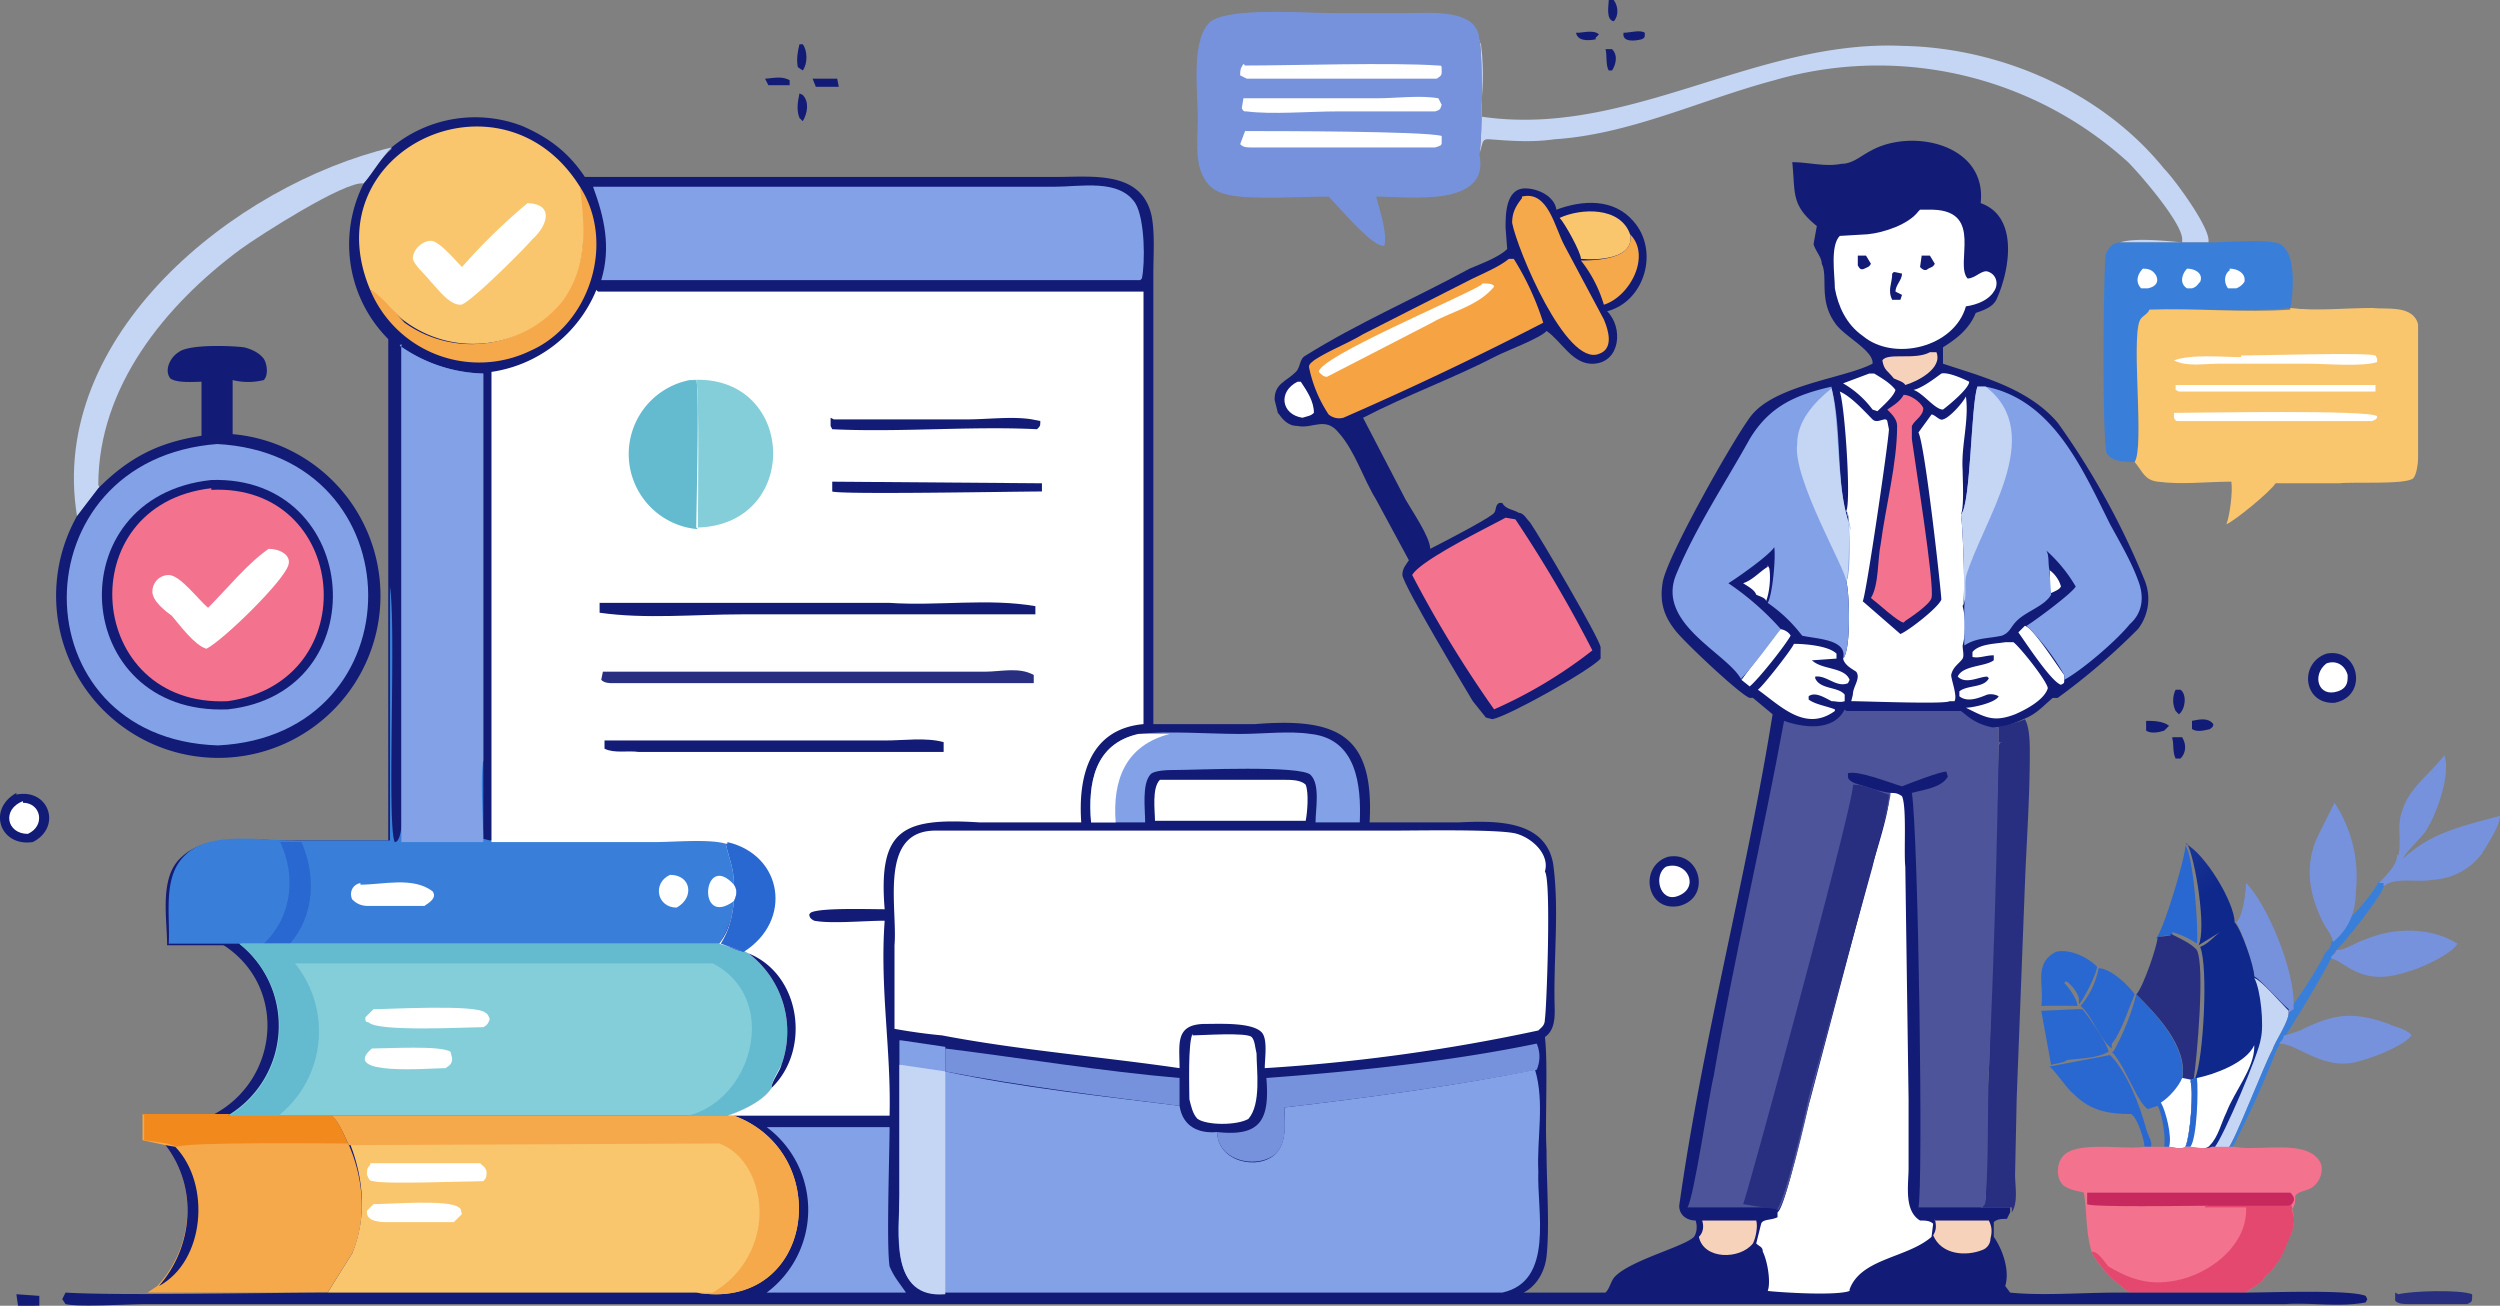 <svg xmlns="http://www.w3.org/2000/svg" data-name="Layer 1" viewBox="0 0 152.6 79.7"><rect x="0" y="0" width="152.6" height="79.7" fill="#808080" stroke="none"/><defs><linearGradient id="a" x1="3951.5" x2="3916" y1="-2203.3" y2="-2164.7" gradientTransform="matrix(.21 0 0 -.21 -701.2 -402.5)" gradientUnits="userSpaceOnUse"><stop offset="0" stop-color="#0e288b"/><stop offset="1" stop-color="#3f5ab3"/></linearGradient><linearGradient id="b" x1="3720" x2="3711.5" y1="-2009" y2="-1984.8" gradientTransform="matrix(.21 0 0 -.21 -701.2 -402.5)" gradientUnits="userSpaceOnUse"><stop offset="0" stop-color="#f6a343"/><stop offset="1" stop-color="#f9be63"/></linearGradient></defs><path d="M96.3 2c.3 0 1-.2 1.3.1l-.2.2v.1c-.5.1-1.1.1-1.2-.4Zm2-2h.2c.3.4.3 1 0 1.3-.5-.1-.3-1-.3-1.3Zm.8 2c.4 0 1-.2 1.3 0 0 .3 0 .3-.2.4-.4.1-1.2.2-1.1-.4ZM98 3h.4c.4.4.2 1 0 1.3h-.2c-.2-.3-.1-1-.2-1.3ZM46.7 4.8c.4 0 1-.2 1.5.1v.3h-1.3l-.2-.4Zm2.1-2.1h.2c.3.4.3 1.2 0 1.6l-.3-.2c-.1-.5 0-1 .1-1.4Zm0 3 .2.1c.4.4.3 1.1 0 1.6l-.2-.2c-.2-.5-.1-1 0-1.5Zm.8-.9h1.5l.1.5h-1.4l-.2-.5Zm83 40.2h.6c.3.5.2 1-.1 1.3h-.3c-.2-.4-.1-.9-.2-1.2Zm1.2-1c.5-.1 1-.2 1.3.2 0 .2-.1.2-.2.3-.4.1-.8.2-1.1 0v-.6Zm-1-1.9h.3c.4.3.3 1.2-.1 1.5l-.2-.2c-.2-.4-.2-.9 0-1.3ZM131 44c.4 0 1 0 1.4.3l-.3.3c-.3.1-.8.2-1.1 0V44ZM1 79l1.4.1v.6H1.1L1 79Z" fill="#121b75"/><path d="M146.4 79c.8-.2 3.7-.3 4.5 0v.2c0 .3-.1.3-.3.4H147c-.3 0-.6 0-.8-.2v-.5Z" fill="#292f80"/><path d="M133.4 51.6c.5.7.8 5.2.7 6a5 5 0 0 0-1.5-.7v.2c-.4 0-.6 0-1 .2.5-.6 1.8-5 1.8-5.7Z" fill="#2967d1"/><path d="M1 48.5c2-.4 2.8 2 1 2.9-2 .3-2.8-2-1-3Z" fill="#121b75"/><path d="M1.4 49c1.1 0 1.4 1.4.3 1.9-1.3 0-1.6-1.5-.3-2Z" fill="#fff"/><path d="M142 39.9c2-.4 2.6 2.6.5 3-1.9.1-2.2-2.4-.5-3Z" fill="#121b75"/><path d="M142 40.5c.5-.2 1.1 0 1.3.7v.2c0 .5-.3.7-.6.8-1.2.4-1.6-1-.7-1.7Z" fill="#fff"/><path d="M101.8 52.3c2-.4 2.7 2.5.7 3-2 .4-2.5-2.4-.7-3Z" fill="#121b75"/><path d="M101.7 52.9c1.3-.4 2.1 1.3.7 1.8-1.1.4-1.5-1.3-.7-1.8Z" fill="#fff"/><path d="M145.3 53.8h.2v.3c0 .4-2.4 3.5-3 4 0 0 0 .2-.2.3v.1A77.4 77.4 0 0 1 139 64a63 63 0 0 1-2.7 6h-.4c.4-.3 2.3-5 2.7-6 .3-.5 1-1.6 1-2.2l.3-.2v-.2c.3-.3 1.9-2.8 2-3.2.2-.2.4-.4.4-.7.4-.4 1-1 1-1.4.5-.3 1.7-1.8 1.9-2.3Z" fill="#397fd9"/><path d="M128.1 59.1c.7 0 1.8 1 2.2 1.6-.3.7-.9 2.5-1.4 3v.3c-.7-.5-1.2-2-1.9-2.6a5 5 0 0 0 1.1-2.3Z" fill="#2967d1"/><path d="M13.5 57.6h1.1a6.4 6.4 0 0 1-.7 10.5h-1c4.2-2.1 4.7-8 .6-10.5Z" fill="#121b75"/><path d="M125.5 58.1c.8-.2 1.9.3 2.5.9 0 .4-.8 2-1.1 2.3V61c0-.3-.5-1-.8-1.1l-.1.1c.3.3.8 1 .8 1.4a57 57 0 0 0-2.2 0c.2-1.2-.5-2.6.9-3.3Zm1.3 3.5h.3c.3.3 1.6 2.2 1.6 2.6-.7.4-1.7.4-2.5.5-.3.2-.7.2-1 .3l-.6-3.3 2.2-.1Z" fill="#2967d1"/><path d="M137.1 53.9c1.3 1.3 3 5.4 2.9 7.5v.2l-.3.2v-.2c-.5-.4-1.7-1.8-2.1-2 0-.6-.8-2.9-1.1-3.3.4-.3.6-1.9.6-2.4Z" fill="#7792dc"/><path d="M128.8 64.4c1 1 1.8 3 2.2 4.5.1.4.4.8.3 1.1h-.4c0-.4-.4-1.7-.8-2-1.4 0-2.5-.2-3.5-1.2-.5-.4-1.1-1.4-1.5-1.7l3.7-.7Z" fill="#2967d1"/><path d="M142.6 58c.6 0 1.2-.5 1.9-.7 1.7-.7 3.9-.7 5.5.3-.3.6-2.2 1.5-3 1.7-1.2.4-2.3.5-3.4-.1-.4-.2-.9-.6-1.3-.7v-.1l.3-.3Zm-3.1 5.2.9-.3c2-1 3.2-1.2 5.4-.4.4.2 1.1.3 1.4.7-.5.7-2.9 1.6-3.8 1.7-1.9.2-3.2-1.2-4.3-1.2.2-.2.3-.3.3-.5Zm3-14.2a8.2 8.2 0 0 1 1.3 5.4c0 1.2-.4 2.3-1.4 3.1 0-.3-.3-.7-.5-1-1-1.9-1.3-3.8-.3-5.7l.9-1.8Z" fill="#7792dc"/><path d="M132.5 57c.4.2 1.3.6 1.6 1 .5 1 0 6.6-.2 7.9h-.7c.4-2-1.6-4-2.8-5.2.4-.4 1.3-3 1.3-3.5l.8-.1Z" fill="#292f80"/><path d="M146.4 52.2c.2-.9-.1-1.8.2-2.6.4-1.5 1.7-2.3 2.6-3.5.4 1.1-.4 3.4-1 4.4-.2.5-1.4 1.5-1.5 1.9 1.7-1.6 3.7-2 5.9-2.6 0 .6-.8 1.8-1.1 2.3a4 4 0 0 1-3 1.6c-.9.2-2.3-.2-3 .4v-.2h-.3c.4-.4 1.2-1.2 1.1-1.7Z" fill="#7792dc"/><path d="M129 64.2a15 15 0 0 0 1.4-3.5c1.2 1.2 3.1 3.2 2.8 5.1l.6.1c.1.7-.1 3.4-.4 4.1-.3.2-.8 0-1 0h-.3c.1-.5-.1-2-.4-2.5l-.6.2c-.7-.5-1.4-2.7-2.2-3.5Z" fill="#2967d1"/><path d="m133.2 65.8.5.1c.2.7 0 3.4-.3 4.1-.3.2-.8 0-1 0 .2-.6-.2-2.2-.5-2.7.5-.3 1.1-1 1.3-1.5Z" fill="#fff"/><path d="M4.7 31.5C2.9 20.5 14.3 11.3 23.9 9c-.7.7-1 1.5-1.7 2.2-1.1-.2-6.4 3.2-7.5 4C10.1 18.6 6 23.6 6 29.6l.1.2c-.4.5-1 1.1-1.3 1.7Z" fill="#c5d5f4"/><path d="M121.5 44.3a5 5 0 0 0 2.1-.4c.3.5.3 1.5.3 2.1 0 2.7-.2 5.4-.3 8l-.5 13-.1 4.7c0 .7.2 1.7-.2 2.3v-.3H121l.2-.5c.1-2.6 0-5.2.2-7.7l.6-20 .1-.2h-.1v-.9h-.5Z" fill="#292f80"/><path d="M133.4 51.5c1.2.6 3 3.6 3 4.8.4.4 1.2 2.7 1.2 3.3.4.2 1.6 1.6 2.1 2v.2c0 .6-.8 1.7-1 2.3-.5.9-2.3 5.6-2.7 6l-.8-.1h-.2c-.4.2-1 0-1.3 0h-.3c.3-.7.5-3.4.4-4v-.2h.2c.5-1.2.8-6.8.3-8 .5-.2.8-.6 1.2-.9l-1.3.8c.5-1-.2-5.3-.7-6.2Z" fill="url(#a)"/><path d="M137.6 59.7c.4.1 1.6 1.5 2.1 2v.1c0 .6-.8 1.7-1 2.3-.5.9-2.3 5.6-2.7 6l-.8-.1c.5-.6 2.7-5.7 2.8-6.6.2-.8 0-3-.4-3.7Z" fill="#c5d5f4"/><path d="M137.6 63.9c0 1.3-1.2 2.7-1.7 4-.3.6-.5 1.5-1 2-.2.3-.8.2-1.2.1h-.3c.3-.7.5-3.3.4-4v-.1l.2-.1h.1c1-.2 3-.9 3.5-2Z" fill="#fff"/><path d="M134 65.8h.1c.1.8 0 3.7-.4 4.2h-.3c.3-.7.5-3.4.3-4l.2-.2Z" fill="#2967d1"/><path d="m90.3 2.5.1.2a15.1 15.1 0 0 1-.1 4.4c9 1.4 16.8-4.7 25.8-4.3 6 .1 12.2 2.8 16 7.5.6.6 2.9 3.7 2.7 4.5h-5.4c.9-.3 2.8-.1 3.8 0v-.2c0-1-2.6-4-3.3-4.7a22.7 22.7 0 0 0-21.6-5c-4.5 1.2-8.8 3.3-13.4 3.6-1.4.2-2.7.1-4 0-.2 0-.3 0-.4.2l-.2.7c.2-.9.2-6.4 0-7Z" fill="#c5d5f4"/><path d="M129.4 14.8h5.4c1.1 0 3-.2 4 0 .2 0 .5.1.7.4.6.7.5 2.7.3 3.6-2.8.3-5.8 0-8.6.1-.1.3-.5.4-.6.7-.5 1.4.3 7.7-.3 8.6-.6 0-1.3 0-1.7-.5-.3-.8-.2-10.4-.1-11.9 0-.5.4-1 .9-1Z" fill="#397fd9"/><path d="M133.5 16.4c.5 0 1 .3.8.8-.2.2-.2.3-.5.4h-.3c-.5-.3-.3-.9 0-1.2Zm-2.7 0c.4 0 .6.1.8.4.2.4 0 .7-.5.8h-.4c-.4-.4-.2-.9.1-1.2Zm5.3 0c.5 0 1 .3.9.8a1 1 0 0 1-.5.4h-.5c-.3-.4-.2-.9.1-1.1Z" fill="#fff"/><path d="M135 70h1.4c1.4.3 4.4-.5 5.2.9.3.5 0 1.3-.5 1.6-.3.2-.8.2-1 .5 0 .3 0 .6-.2.8.3.7 0 1.5-.3 2a5 5 0 0 1-1.4 2.2c-.2.4-.8.6-1.1.9h-7.8.7c-1-.7-1.7-1.4-2.3-2.4-.4-1.3-.3-2.4-.5-3.7-.3-.1-.7-.1-1.2-.4-.5-.4-.5-1.3-.1-1.8.8-1 3.8-.4 5-.6h1.4c.3 0 .8.2 1.1 0h.3c.3 0 1 .2 1.3 0Z" fill="#f3728d"/><path d="M134.6 73.6c-1 0-7 .1-7.2-.1v-.7h12.4c.3.3.3.5 0 .8a44.4 44.4 0 0 1-5.2 0Z" fill="#c7295f"/><path d="M134.6 73.6h5.3v.3c.3.6 0 1.4-.3 2a5 5 0 0 1-1.4 2.1c-.2.4-.8.6-1.1.9h-7.8.7c-1-.7-1.7-1.4-2.3-2.4v-.1c.4 0 .8.7 1 .9 1.5.9 2.7 1.2 4.4.8 2-.5 4.1-2.2 4-4.4h-2.5Z" fill="#e4486e"/><path d="M8.7 68H14l6.4.1c.4.4.7 1.2 1 1.7v.1a8 8 0 0 1 .2 6.6L20 78.9H9l.6-.4c2.2-2.4 2.5-6 .5-8.6l-1.4-.3v-1.5Z" fill="#f6a94a"/><path d="m10.1 69.9.6.1c2.2 2.3 1.8 7-1 8.5 2.1-2.4 2.4-6 .4-8.6Z" fill="#121b75"/><path d="M8.7 68H14l6.4.1c.4.4.7 1.2 1 1.7-1.6 0-10-.1-10.6.2l-.6-.2-1.4-.2v-1.5Z" fill="#f1891d"/><path d="M139.8 18.8c1.6.2 3.3 0 5 0 .9.1 2.5-.2 2.8 1V28c0 .3-.1 1-.3 1.2-.5.4-3.7.2-4.5.3h-3.9c-.3.5-2.5 2.3-3 2.5.2-.5.4-2 .3-2.6-1.5 0-3 .2-4.5 0-.8-.1-.9-.6-1.4-1.2.6-.9-.2-7.3.3-8.6.1-.3.5-.4.6-.7 2.8-.1 5.8.2 8.6 0Z" fill="#f9c66e"/><path d="M132.7 23.5H145v.4h-12l-.2-.1v-.3Zm4.1-1.8c1.2 0 7.7-.2 8.2 0l.1.2v.2c-.9.3-3.2.1-4.2.1h-5.5c-.9 0-1.9.2-2.7-.2 1-.4 3.1-.2 4.1-.2Zm-4 3.5c1.5 0 11.7-.2 12.3.2 0 .2-.1.2-.3.3H133c-.2 0-.2 0-.3-.2v-.3Z" fill="#fff"/><path d="M81 .8h5c1.3 0 4.3-.3 4.3 1.7.2.5.2 6 0 6.9C91 12.7 86 12 84 12c.2.8.7 2.2.5 3h-.1c-.8-.1-2.6-2.3-3.3-3-1.7 0-4.7.2-6.1-.1-.5-.1-.9-.3-1.2-.6-.9-1-.7-2.4-.7-3.6.1-1.7-.5-5 .7-6.3 1-1 6-.6 7.4-.6Z" fill="#7792dc"/><path d="M76 6h8c1.2 0 2.7-.2 3.8 0l.2.4c-.1.3-.1.3-.4.4h-6c-1.6 0-4 .2-5.5 0-.2 0-.2 0-.3-.2l.1-.6Zm0 2c1.6 0 11 0 12 .3v.4c0 .2-.1.2-.4.3H76.4c-.3 0-.5 0-.7-.2L76 8Zm0-4c2.9 0 8.9-.2 11.8 0 .2 0 .2 0 .2.3s0 .3-.3.5H76.1l-.4-.2c0-.3 0-.4.2-.7Z" fill="#fff"/><path d="m92 15.2-.1-1.3c0-.8 0-2.4 1.2-2.4.8 0 1.8.5 1.9 1.3 1.6-.6 3.5-.7 4.7.7 1.6 1.8.7 4.9-1.6 5.5 1 1 .8 3.1-.8 3.2-1.3.1-2-1.4-2.9-2-.3.4-2.4 1.2-3 1.5-2.7 1.4-5.5 2.4-8.2 3.8l2.6 5c.4.7 1.5 2.3 1.5 3 .6-.3 3.3-1.7 3.8-2.1.3-.2.1-.5.4-.7h.2c.2.4.7.4 1 .6.3 0 .5.4.7.6.5.7 4.2 7 4.3 7.6v.7c-.6.7-5.6 3.5-6.6 3.7l-.4-.1-.8-1c-.6-1-4.2-7-4.3-7.7 0-.4.2-.6.4-.9l-2-3.7c-.8-1.3-1.3-3-2.3-4.1-.8-1-1.6-.2-2.5-.4-.6 0-.9-.4-1.2-.8l-.2-.8c0-1 .7-1.1 1.3-1.7.3-.3.2-.8.6-1 3.2-2 6.7-3.5 10-5.3.7-.3 1.8-.7 2.3-1.2Z" fill="#121b75"/><path d="M79.2 23.3h.2c.4.6.8 1.2.8 1.9-.2.2-.4.2-.7.3-1.3-.2-1.5-1.6-.3-2.2Z" fill="#fff"/><path d="M99.5 14.3c1.3 1.3 0 3.8-1.6 4.3a8 8 0 0 0-1.4-2.7c1 0 3.3-.1 3-1.6Z" fill="#f6a94a"/><path d="M95.2 13.3c1.3-.6 3.7-.7 4.3 1 .3 1.5-2 1.6-3 1.5 0-.4-1-2.2-1.3-2.5Z" fill="#f9c66e"/><path d="M92.9 12c1.6-.4 2 1.9 2.6 3l2.4 4.5c.3.7.6 1.8-.3 2.1-2 .8-5-6.4-5.3-8 0-.6.2-1 .6-1.5Z" fill="#f6a94a"/><path d="M92 15.8h.4a17 17 0 0 1 1.8 3.9A208 208 0 0 1 82 25.5a1 1 0 0 1-.9-.2 8.1 8.1 0 0 1-1.2-2.9c0-.2.2-.3.3-.4.9-.6 2-1 3-1.6l6.5-3.3c.8-.4 1.8-.8 2.4-1.3Z" fill="url(#b)"/><path d="M90.5 17.3c.2 0 .7 0 .7.2-1 1.2-2.6 1.5-3.8 2.2L81 23c-.2 0-.3-.1-.5-.3 0-.9 8.6-4.5 9.9-5.3Z" fill="#fff"/><path d="m91.9 31.6.6.1a80 80 0 0 1 4.7 8 28 28 0 0 1-6 3.6 71.4 71.4 0 0 1-5-8.2c.5-.9 4.6-2.9 5.7-3.5Z" fill="#f3728d"/><path d="M12.3 23.3c-.4 0-1.5.1-1.9-.2-.4-.5 0-1.3.5-1.6.6-.5 3.2-.4 4-.3.4.1.9.3 1.2.7.2.3.3 1 0 1.3a4 4 0 0 1-1.9 0v3.3a9.9 9.9 0 1 1-9.5 5L6 29.8c1.9-1.9 3.7-2.8 6.3-3.2v-3.3Z" fill="#121b75"/><path d="M13.2 27.1c12.3.6 12.4 17.8.1 18.4C1 45.1 1 28 13.3 27.1Z" fill="#83a1e6"/><path d="M12.9 29.3c9.2-.3 10.2 13 1 14-9.6.4-10.5-13-1-14Z" fill="#121b75"/><path d="M12.9 29.9c8.4-.4 9.5 11.7 1 12.9-8.7.4-9.7-12-1-13Z" fill="#f3728d"/><path d="M16.4 33.5c.7 0 1.4.4 1.2 1-.3 1-4 4.6-5 5.1-.7-.2-1.6-1.4-2.1-2-.4-.3-1.2-.9-1.2-1.5 0-.5.4-1 1-1 .7 0 1.8 1.5 2.4 2 1.2-1.2 2.4-2.7 3.7-3.6Z" fill="#fff"/><path d="M23.9 9a8 8 0 0 1 8-1.3c1.6.7 2.8 1.6 3.8 3.1h28.8c2.2 0 5.2-.4 5.8 2.4.2 1.1.1 2.4.1 3.5v27.5h6.2c5-.4 7.3.6 7 6H89c2.2-.1 5.3-.2 5.8 2.5.4 2.8 0 6 .1 8.9 0 .5 0 1.3-.6 1.7.2 1.6 0 5.2.1 6.9 0 2 .2 4.7 0 6.5-.1.9-.6 1.8-1.4 2.2h5c.3-.3.3-.7.6-1 1-1 4.2-1.8 4.8-2.4.2-.3.2-.7.1-1-.5 0-1-.3-1-.9 1.4-10 4.1-20 5.7-30l-1.2-1h-.2c-.6-.2-4.2-3.6-4.6-4.2-.7-.9-.9-1.8-.7-2.9.3-1.6 4.2-8.5 5.3-10 1.4-2 5.8-2.4 7.5-3.3.1-.8-1.8-1.7-2.3-2.5-1-1.4-.4-2.8-.8-3.6 0-.4-.4-.8-.5-1.2l.2-1.1c-1.6-1.3-1.3-2-1.5-3.9 1 0 2 .3 3 .1.7 0 1.2-.5 1.8-.8 2.5-1.4 7.1-.4 6.7 3.2 2.3.8 1.8 4 1 5.8-.2.5-.7.7-1.3.9-.4 1-1.2 1.6-2 2.1v1c2.4.8 5.2 1.5 7 3.6a47 47 0 0 1 5.3 9.6 3 3 0 0 1-.4 3 40 40 0 0 1-4.9 4.2h-.3c-.6.5-1 1-1.8 1.3a5 5 0 0 1-2 .5h.3v.9h.2l-.1.1-.6 20.1c-.1 2.6 0 5.1-.2 7.7 0 .2 0 .4-.2.5h1.8v.3l-.2.4c-.3 0-.6 0-.8.2v.9c.5.7 1 2 .7 3l.3.4c1.9.2 4.5 0 6.5 0h7.8c1.5 0 6.4-.2 7.4.2l.1.2-.1.2c-1.6.3-3.3 0-4.9.1H8.9c-1 0-4.1.2-4.9 0l-.2-.3.2-.4c3.3.2 12.6 0 16 0l1.5-2.4c.9-2.1.7-4.5-.2-6.6-.3-.6-.6-1.4-1-1.8h-6.4a6.4 6.4 0 0 0 .7-10.4h-4.4c0-1.7-.5-4.2.9-5.4 1.7-1.6 5-.9 7.2-1h5.4V20.7a8.2 8.2 0 0 1-1.5-9.5c.6-.7 1-1.5 1.7-2.1Z" fill="#121b75"/><path d="M125.1 34.8c.3.2.6.6.7 1-.1.2-.4.3-.6.4-.2-.3 0-1-.1-1.4Zm-17.2-.3.1.2c.1.6 0 1.5-.2 2 0-.2-.4-.3-.6-.4-.1-.3-.5-.5-.8-.7.6-.2 1-.7 1.5-1Zm15.7 3.7c.5.1 2 2.5 2.4 3v.3c0 .2 0 .2-.2.3-.6-.2-2.1-2.5-2.6-3.2l.4-.4Zm-15 .2c.3 0 .6.2.7.4-.4.7-2 2.7-2.5 3.1l-.5-.4 2.3-3.1Zm5.5-15.6h.3c.5.3 1 .6 1.3 1-.1.4-.8 1-1.1 1.3l-.3-.1a5.9 5.9 0 0 0-1.8-1.6l1.6-.6Zm4.4 0c.4-.1 1.3.3 1.7.5 0 .4-1.2 1.4-1.6 1.7-.5 0-1.2-1-1.8-1.2.5-.1 1.3-.7 1.7-1Z" fill="#fff"/><path d="M117.8 21.5h.4c.4 1-1.2 1.8-1.9 2-.1-.2-.5-.3-.7-.4-.4-.5-.6-.5-.7-1.1.3-.5 2 0 2.9-.5Zm.3 53h3.3c.2.4.2.7.1 1.1 0 .3-.2.6-.5.7-1 .4-2.5.3-3-.9.2-.3.2-.6.1-1Zm-14.2 0h3.3c.1.3 0 1-.2 1.4-.8 1-3 1-3.3-.4.3-.3.3-.7.2-1Z" fill="#f6d2bb"/><path d="M109.5 39.3c.6 0 2.1.1 2.6.6v.3l-1.4.1h-.1c.6.6 2 .4 2.3 1.2l-.1.2c-.7.3-1.3-.5-2-.4v.1c.3.7 1.4.5 1.8 1v.4c-.3.1-.5 0-.8 0-.4-.2-1-.6-1.4-.3v.2c.4.3 1.1.4 1.6.6v.1c-1.8 1.3-3.3-.3-4.7-1.3.3-.2 2.1-2.5 2.2-2.8Zm13-.1h.4c.4.3 2 2.3 2.1 2.8-.2.7-1.3 1.3-2 1.6-1.3.5-1.8.2-3-.4.4 0 1.8-.3 2-.7a1 1 0 0 0-.7-.1c-.5.2-1.2.5-1.7.1v-.3c.5-.4 1.5-.2 1.8-.8l-.1-.1c-.5 0-1.3.5-1.8 0 .3-.7 1.7-.6 2.2-1V40c-.5 0-.9.2-1.3.1v-.3c.4-.5 1.4-.5 2-.6Z" fill="#fff"/><path d="M35.4 11.4c2.2 3.4.6 8.4-3 10a7.2 7.2 0 0 1-9.8-3.7c.7.2 1.5 1.4 2.1 2a7 7 0 0 0 9.6-1.4c1.6-2.2 1.4-4.4 1-6.9Z" fill="#f6a94a"/><path d="M72.8 63.2c.5 0 3.3-.2 3.6.1.2.2.2.6.3 1 0 1 .3 3.1-.5 4-.7.4-2.5.4-3.1 0-.3-.3-.4-.8-.5-1.2 0-.6-.1-3.5.2-4Z" fill="#fff"/><path d="M57.7 64c4.8.6 9.6 1.4 14.3 1.8v1.7c-4.8-.6-9.6-1.2-14.3-2.1V64Z" fill="#7792dc"/><path d="M70.8 47.6h7.6c.4 0 1 0 1.3.3.2.5.1 1.7 0 2.2h-9.2c0-.6-.2-2 .3-2.5Z" fill="#fff"/><path d="M116.2 24.1c.4 0 1 .4 1.2.8 0 .5-.5.7-.7 1.1v.8c.2 1.5 1.4 8.9 1.2 9.7-.1.4-1.3 1.2-1.6 1.4l-.1.1c-.3 0-1.6-1.2-2-1.5.5-.8.4-2.4.6-3.3.3-2.3 1-4.9 1-7.2 0-.4-.3-.7-.6-1 .3-.2.8-.5 1-.9Z" fill="#f3728d"/><path d="M77.3 65.8c5.4-.4 11.2-1 16.5-2.1a2 2 0 0 1 0 1.6c-5.1 1-10.3 1.7-15.4 2.3 0 .9.2 2-.5 2.8-1.1 1-3.6.5-3.6-1.3 2.7.3 3.2-.8 3-3.3Z" fill="#7792dc"/><path d="M69.5 44.8c1.8-.2 4.3 0 6.2 0 1.4 0 3-.2 4.3 0 2.8.3 3.1 3.1 3 5.4h-2.7c0-.8.3-2.3-.3-2.9-.6-.6-7-.3-8.2-.3-.4 0-1.4 0-1.6.3-.5.6-.3 2.1-.3 2.9h-3.3c-.2-2.4.2-4.8 2.9-5.4Z" fill="#83a1e6"/><path d="M69.5 44.8h1.9c-2.7.7-3.5 2.8-3.3 5.4h-1.5c-.2-2.4.2-4.8 2.9-5.4Zm47.7-32h.8c3.1.1 1.3 3.3 2.1 4.2.5 0 .9-.6 1.3-.4.5.2.6.8.3 1.2-.3.5-1 .8-1.7.9-.7 2.5-4.4 3.4-6.3 1.8-1-.7-1.5-1.8-1.7-2.9 0-.8-.3-2.6.3-3.2l1.7-.1c1-.1 2.5-.6 3.1-1.4Z" fill="#fff"/><path d="M113.5 15.6h.4l.3.5c-.1.2-.2.2-.4.3-.2.1-.3 0-.4-.2v-.6Zm3.8 0h.5l.3.5c-.1.2-.2.2-.4.3-.2.2-.4 0-.5-.1l.1-.7Zm-1.7 1 .5.1c0 .4-.4.7-.4 1.1l.4.2-.1.3h-.5c-.3-.6 0-1 0-1.6Z" fill="#121b75"/><path d="M46.8 68.8h7.5c0 1.6-.2 7.2 0 8.5.3.7.6 1 1 1.6h-8.5a6.3 6.3 0 0 0 0-10.1Z" fill="#83a1e6"/><path d="M112.3 23.9c.7.3 1.5 1.2 2 1.7.3.3.8-.2.9.1l.1.5c0 .6-1.4 10.2-1.6 10.5l2.3 2c.5-.2 2.3-1.6 2.5-2.1 0-.4-1-9.5-1.4-10.2l.8-1.1c.2 0 .5.4.7.3.4-.1 1.2-1 1.4-1.4.2 1.5-.3 3-.2 4.5 0 .6.1 2.2-.1 2.7.1.7.3 5 .1 5.6a5 5 0 0 1 0 2.4c0 .3.1.6 0 .8-.2.3-.6.5-.7 1 0 .3.4 1.3.2 1.6h-.3c-.2.2-5.2 0-6 0l.1-.4c0-.5.5-1 .2-1.4-.3-.2-.7-.4-.8-.8.5-.5.4-4 .2-4.7.2-.5.2-3.6.1-4.1l-.1-.2c.3-.7-.1-6.5-.4-7.3Z" fill="#fff"/><path d="M106.3 41.5c-.8-1.6-5.2-3.4-4-6.4 1.2-2.9 3-5.6 4.5-8.3 1.2-2 2.8-2.7 5-3.2v.1c.6 2.2.3 5.4.9 7.7s0-.3 0-.3l.1.3c.1.5.2 3.6-.1 4.1.2.7.3 4.2-.2 4.7.3-1.2-1.7-1.2-2.5-1.4a9 9 0 0 0-2.1-2c.3-.5.5-2.8.4-3.4-.3.5-2.3 1.9-2.8 2.2a17 17 0 0 1 3.2 2.8c-.7.9-1.7 2.3-2.4 3Z" fill="#83a1e6"/><path d="M112.7 35.5c0-.7-3.3-6.3-3-8.4 0-1.4 1-2.5 2.1-3.4.5 2.2.3 5.4.9 7.7s0-.3 0-.3l.1.3c.1.5.1 3.6-.1 4.1Z" fill="#c5d5f4"/><path d="M119.7 31.4c.6-.6.6-6.6 1-7.8h.5c4.1.8 5.9 5 7.6 8.4.6 1.1 1.3 2.3 1.7 3.4.4 1 .3 2-.5 2.7-.8 1-2.9 2.8-4 3.4v-.3a13.5 13.5 0 0 0-2.3-3c.5-.3 2.8-2 3-2.4a9 9 0 0 0-1.8-2.2c.2.3.1.8.2 1.2l.1 1.5c-.4.7-1.5 1-2.1 1.6-.4.4-.4.7-.9.9-.9.2-1.5.1-2.3.6V37c.1-.6 0-4.9-.2-5.6Z" fill="#83a1e6"/><path d="M119.7 31.4c.6-.6.6-6.6 1-7.8h.5c3.8 2.9-.2 8.2-1.2 11.6-.1.6.1 1.3-.2 1.8.2-.6 0-4.9-.1-5.6Z" fill="#c5d5f4"/><path d="M22.6 17.7c-3.6-8.5 8-14 12.8-6.3.3 2.5.5 4.7-1 6.9a7 7 0 0 1-9.7 1.3c-.6-.4-1.4-1.6-2.1-1.9Z" fill="#f9c66e"/><path d="M32.1 12.4c1.8 0 1.3 1.4.4 2.2-.5.6-4 4.1-4.4 4-.7 0-1.4-1-1.8-1.4-.3-.4-1-1-1.1-1.4 0-.6.6-1.1 1.1-1.1.5 0 1.5 1.2 1.9 1.6a37 37 0 0 1 4-3.9Zm83.2 36c.4 0 .5 0 .8.2.3.7.1 3.4.2 4.3l.2 14.2v4.2c0 1-.3 2.6.7 3.2.3 0 .6 0 .8.2l-.1.8c-1.5 1.3-4.3 1.3-5 3.2v.1c-.8.3-4.1.1-5 0 .2-.5 0-1.8-.3-2.4 0-.3-.2-.3-.4-.5l.3-1.2c.1-.3.6-.2 1-.4V74c.5-.3 1.7-6 2-6.9l3.7-14c.3-1 1.2-3.8 1.1-4.5Z" fill="#fff"/><path d="M36.2 11.4h28.1c1.7 0 4-.5 5 1 .6 1 .6 3.7.4 4.6l-.1.1H36.7c.6-2 .2-3.8-.5-5.7Z" fill="#83a1e6"/><path d="M20.3 68.1h24.5c6.2 2.3 4.9 12-2.3 10.8H20l1.5-2.4c.9-2.2.7-4.5-.1-6.6l-.1-.1c-.3-.6-.6-1.3-1-1.7Z" fill="#f9c66e"/><path d="M22.8 73.5c1 0 4.6-.3 5.2.2.2.1.1.2.2.4l-.5.5h-4c-.4 0-1.4 0-1.3-.7l.4-.4Zm-.2-2.5h6.7c.2.2.3.2.4.5 0 .3 0 .4-.2.6-1 0-6 .2-6.7 0-.3 0-.3-.2-.4-.4 0-.3 0-.4.2-.6Z" fill="#fff"/><path d="M20.3 68.1h24.5c6.2 2.3 4.9 12-2.3 10.8h1a5.7 5.7 0 0 0 2.8-4.1c.3-1.9-.5-4.3-2.4-5l-22.5.1h-.1c-.3-.6-.6-1.4-1-1.8Z" fill="#f6a94a"/><path d="M112.7 43.4h7c.6.5 1 .8 1.9 1h.4v.9h.2l-.2.1c-.1 6.7-.3 13.4-.6 20-.1 2.6 0 5.2-.2 7.8 0 .2 0 .3-.2.5h-3.9c.3-1.2 0-22.7-.4-25.3.7-.2 1.8-.3 2.2-1l-.1-.3c-.4 0-2.2.7-2.7.9-.7-.2-2.7-1-3.3-.8v.2c0 .2.2.3.4.4.7.2 1.4.5 2.2.6 0 .7-1 3.6-1.2 4.5L110.5 67c-.2 1-1.5 6.6-2 6.9v-.2H103c.4-.6 1.3-6.8 1.6-8 1.2-7 3-14.6 4.3-21.7 1.1.4 3 .7 3.7-.7Z" fill="#4d5499"/><path d="M113.2 47.9c.7 0 1.4.4 2.1.6 0 .7-.8 3.5-1 4.4L110.4 67c-.2 1-1.5 6.6-2 6.9v-.1a48.1 48.1 0 0 1-2-.3c.3-.7 6.9-25 6.7-25.6Z" fill="#292f80"/><path d="m55 63.5 2.7.4v1.5c4.7 1 9.5 1.5 14.3 2.1.2 1.3 1.2 1.7 2.3 1.6 0 1.8 2.5 2.4 3.6 1.3.7-.8.5-2 .5-2.8 5.1-.6 10.3-1.3 15.3-2.3.6 2 .1 4.2.2 6.2-.1 2.4 1 6.7-2.2 7.4h-34c-3.5.3-2.8-3.7-2.8-6v-9.4Z" fill="#83a1e6"/><path d="m55 65 2.7.4V79c-3.4.3-2.8-3.7-2.8-6v-8Z" fill="#c5d5f4"/><path d="M54.6 62.8v-5.1c.2-2.3-1-7 2.5-7h28c1.4 0 6.6-.1 7.5.2 1 .3 2 1.3 1.7 2.3.4.5.1 8.5 0 9 0 .4-.2.5-.4.7a112 112 0 0 1-16.7 2.3c0-.6.2-1.8-.2-2.2-.6-.6-2.5-.5-3.4-.5-1.9 0-1.6 1.2-1.6 2.7-4.8-.7-9.8-1.1-14.5-2a34 34 0 0 1-2.9-.4Z" fill="#fff"/><path d="M24.4 21.1a9.2 9.2 0 0 0 5.1 1.7v28.4l.4.1s.2 0 .2-.2v-3.5 3.7H40c1.2 0 3.4-.1 4.4.1v.1c.1.9.5 1.5.5 2.4v1c-.2 1-.4 1.8-1 2.7l1.6.5.2.1c2 1.6 3.1 4.3 2 6.8l-.6 1.4c-.5.8-1.8 1.4-2.7 1.7H14a6.4 6.4 0 0 0 .7-10.5h-4.4c.1-1.7-.4-4.1 1-5.4 1.6-1.6 5-.8 7.2-.9h5.3V35.8c.4 2.4-.2 14.7.3 15.6.3 0 .4-.8.4-1V21Z" fill="#397fd9"/><path d="M40.9 53.4c1.3 0 1.5 1.4.4 2-1.2 0-1.5-1.5-.4-2Zm3.9 1.6c-2.3 1.7-1.9-3.1 0-1 .2.3.2.6 0 1ZM22 54c1.4 0 3.2-.5 4.4.4.3.4-.2.7-.5.9h-3.4c-.4 0-.7-.1-1-.4-.2-.4 0-.9.5-1Z" fill="#fff"/><path d="M18.4 51.4c.9 2 .8 4.5-.7 6.2h-1.6c1.7-1.6 2-4.1 1-6.2h1.3Z" fill="#2967d1"/><path d="M24.4 21.1a9.2 9.2 0 0 0 5.1 1.7v23.6c-.2 1.3 0 3.5 0 5h-5V21Z" fill="#83a1e6"/><path d="M16 57.6h28c.3.1 1.2.6 1.5.5l.2.1a6 6 0 0 1 2 6.8c-.1.4-.6 1-.6 1.4-.5.8-1.8 1.4-2.7 1.7H13.9a6.4 6.4 0 0 0 .7-10.5h1.5Z" fill="#83ced8"/><path d="M22.7 64c1 0 4.2-.2 4.8.2l.1.4c0 .3-.1.4-.4.6-1 0-6.5.5-4.5-1.2Zm.1-2.4c1 0 6.2-.3 6.8.2.2.1.2.2.3.4-.1.3-.2.4-.4.5-1 0-6.5.3-7-.3-.2 0-.2-.1-.2-.3l.5-.5Z" fill="#fff"/><path d="M16 57.6h28c.3.1 1.2.6 1.5.5l.2.1a6 6 0 0 1 2 6.8c-.1.4-.6 1-.6 1.4-.5.8-1.8 1.4-2.7 1.7H42c4-1 5.6-7.2 1.5-9.3H18a6.6 6.6 0 0 1-1 9.3h-3a6.4 6.4 0 0 0 .6-10.5h1.5Z" fill="#64bacf"/><path d="M36.5 17.8h33.3v26.4c-3.3.3-4 3.2-3.8 6h-6.2c-4.7-.3-6.2.4-5.8 5.3-1 0-3.9-.1-4.5.2l-.1.1c0 .2.1.3.3.4 1 .2 3.1 0 4.3 0-.3 4.2.4 7.8.3 11.9h-9.9c.9-.3 2.2-.9 2.7-1.7 0-.4.4-1 .6-1.4a6 6 0 0 0-2-6.8l-.2-.1-1.6-.5c.6-.8.8-1.6.9-2.6.2-.4.2-.6 0-1 0-1-.3-1.6-.5-2.5-1-.3-3.2-.1-4.3-.1H30V22.7a8.2 8.2 0 0 0 6.4-5Z" fill="#fff"/><path d="M45.7 58.2c3.2 1.3 3.8 5.9 1.4 8.2 0-.4.5-1 .6-1.4a6 6 0 0 0-2-6.8Zm5-28.8 12.9.1v.5c-1.6 0-12.3.2-12.8 0v-.6Zm.2-3.8H59c1.3 0 2.8-.2 4 0l.5.1c0 .3 0 .3-.2.5-4-.2-8.4.2-12.5 0l-.1-.2v-.5Z" fill="#121b75"/><path d="M44.4 51.4c3.4.8 4 4.8 1 6.7l-1.4-.5c.5-.8.7-1.6.8-2.6.2-.4.2-.7 0-1 0-1-.3-1.6-.5-2.5h.1Z" fill="#2967d1"/><path d="M36.8 45.2H54c1.2 0 2.5-.2 3.6.1v.6H39c-.7-.1-1.5.1-2.1-.2v-.5Zm0-8.4h17.5c3 .2 6-.3 8.9.2v.5H45.3c-2.9 0-5.9.3-8.7-.1v-.6Z" fill="#121b75"/><path d="M36.8 41h23.3c1 0 2.1-.3 3 .2v.5H37.4c-.2 0-.5 0-.7-.2l.1-.5Z" fill="#292f80"/><path d="M42.6 32.3a4.6 4.6 0 0 1-.5-9.1h.4c.2.5 0 8 0 9Z" fill="#64bacf"/><path d="M42.1 23.2c6.5-.5 6.9 8.8.5 9 0-1 .1-8.5-.1-9H42Z" fill="#83ced8"/></svg>